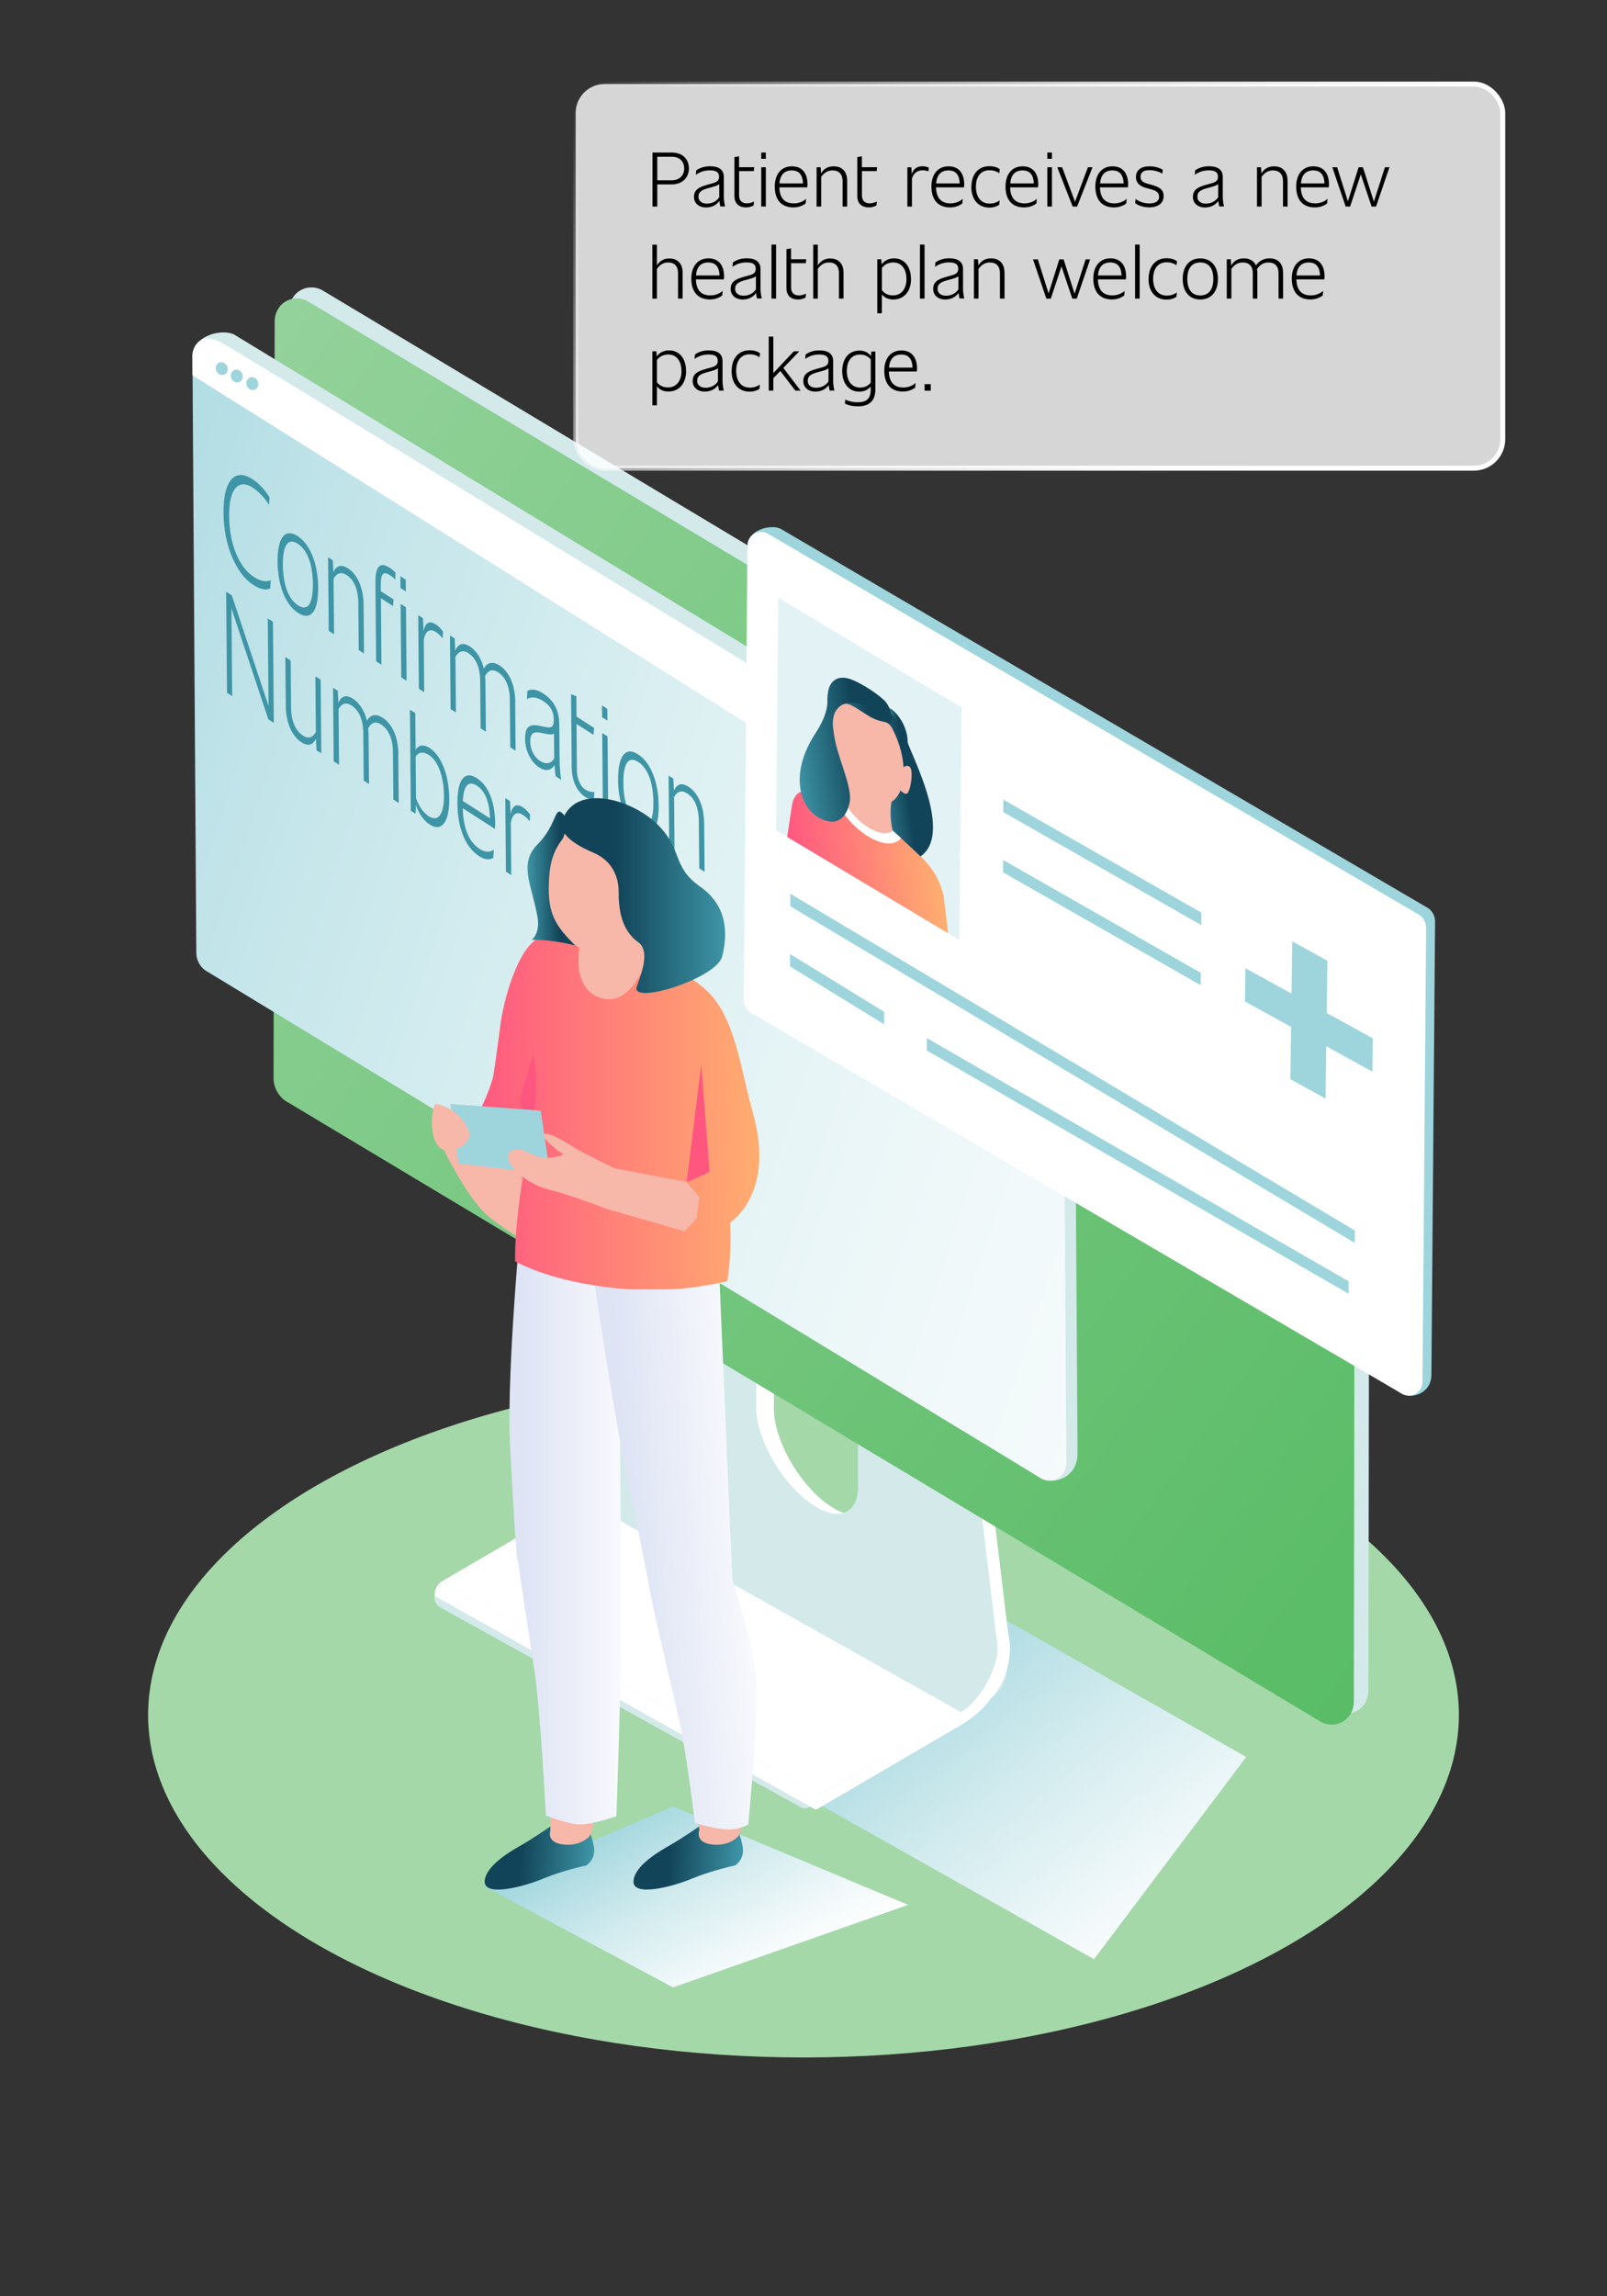 <?xml version="1.0" encoding="UTF-8"?>
<svg xmlns="http://www.w3.org/2000/svg" xmlns:xlink="http://www.w3.org/1999/xlink" viewBox="0 0 259 370">
  <rect x="0" y="0" width="259" height="370" fill="#333333" stroke="none"/>
  <defs>
    <style>
      .cls-1 {
        fill: none;
        stroke: url(#linear-gradient-17);
        stroke-miterlimit: 10;
        stroke-width: .8px;
      }

      .cls-2 {
        fill: url(#linear-gradient-8);
      }

      .cls-3 {
        fill: url(#linear-gradient-7);
      }

      .cls-4 {
        fill: url(#linear-gradient-5);
      }

      .cls-5 {
        fill: url(#linear-gradient-6);
      }

      .cls-6 {
        fill: url(#linear-gradient-9);
      }

      .cls-7 {
        fill: url(#linear-gradient-3);
      }

      .cls-8 {
        fill: url(#linear-gradient-2);
      }

      .cls-9 {
        fill: #a4d8a9;
      }

      .cls-10 {
        fill: url(#linear-gradient-4);
      }

      .cls-10, .cls-11 {
        mix-blend-mode: multiply;
      }

      .cls-12 {
        fill: #9cc4f0;
      }

      .cls-13 {
        opacity: .29;
      }

      .cls-13, .cls-14 {
        fill: #9ed5dd;
      }

      .cls-15 {
        opacity: .8;
      }

      .cls-15, .cls-16 {
        fill: #fff;
      }

      .cls-17 {
        fill: #d3e9ea;
      }

      .cls-18 {
        isolation: isolate;
      }

      .cls-19 {
        fill: #f7b7a9;
      }

      .cls-20 {
        fill: #3e95a6;
      }

      .cls-21 {
        fill: url(#linear-gradient-10);
      }

      .cls-22 {
        fill: url(#linear-gradient-11);
      }

      .cls-23 {
        fill: url(#linear-gradient-12);
      }

      .cls-24 {
        fill: url(#linear-gradient-13);
      }

      .cls-25 {
        fill: url(#linear-gradient-14);
      }

      .cls-26 {
        fill: url(#linear-gradient-15);
      }

      .cls-27 {
        fill: url(#linear-gradient-16);
      }

      .cls-11 {
        fill: url(#linear-gradient);
      }

      .cls-28 {
        fill: #ff5680;
      }
    </style>
    <linearGradient id="linear-gradient" x1="-1467.05" y1="2107.77" x2="-1363.33" y2="2107.77" gradientTransform="translate(2888.87 -599.72) rotate(34.56) scale(.73 1.08) skewX(-24.61)" gradientUnits="userSpaceOnUse">
      <stop offset="0" stop-color="#9ed5dd"/>
      <stop offset=".45" stop-color="#d1ebee"/>
      <stop offset=".81" stop-color="#f2f9fa"/>
      <stop offset="1" stop-color="#fff"/>
    </linearGradient>
    <linearGradient id="linear-gradient-2" x1="-83.64" y1="1541.7" x2="235.5" y2="1720.72" gradientTransform="translate(71.44 -1534.28) rotate(26.41) scale(1.09 .92) skewX(22.7)" gradientUnits="userSpaceOnUse">
      <stop offset="0" stop-color="#a4d8a9"/>
      <stop offset=".07" stop-color="#9cd5a2"/>
      <stop offset=".7" stop-color="#5ebe6a"/>
      <stop offset="1" stop-color="#46b555"/>
    </linearGradient>
    <linearGradient id="linear-gradient-3" x1="-65.22" y1="1589.94" x2="238.32" y2="1685.71" gradientTransform="translate(37.7 -1571.79) rotate(26.4) scale(1.08 .93) skewX(23.48)" gradientUnits="userSpaceOnUse">
      <stop offset=".03" stop-color="#9ed5dd"/>
      <stop offset=".03" stop-color="#9ed5dd"/>
      <stop offset=".21" stop-color="#c1e4e9"/>
      <stop offset=".39" stop-color="#dcf0f2"/>
      <stop offset=".57" stop-color="#eff8f9"/>
      <stop offset=".75" stop-color="#fbfdfd"/>
      <stop offset=".95" stop-color="#fff"/>
    </linearGradient>
    <linearGradient id="linear-gradient-4" x1="-169.31" y1="1688.94" x2="-126.96" y2="1688.94" gradientTransform="translate(1929.46 -595.68) rotate(30) skewX(-30)" xlink:href="#linear-gradient"/>
    <linearGradient id="linear-gradient-5" x1="4491.22" y1="604.77" x2="4508.49" y2="604.77" gradientTransform="translate(4618.06 11.3) rotate(-175.98) scale(1 -1)" gradientUnits="userSpaceOnUse">
      <stop offset="0" stop-color="#3e95a6"/>
      <stop offset=".17" stop-color="#328092"/>
      <stop offset=".67" stop-color="#124459"/>
    </linearGradient>
    <linearGradient id="linear-gradient-6" x1="4467.3" y1="603.09" x2="4484.57" y2="603.09" xlink:href="#linear-gradient-5"/>
    <linearGradient id="linear-gradient-7" x1="-1569.69" y1="248.15" x2="-1551.74" y2="248.15" gradientTransform="translate(1651.8)" gradientUnits="userSpaceOnUse">
      <stop offset=".12" stop-color="#dee4f4"/>
      <stop offset=".92" stop-color="#f6f7fc"/>
      <stop offset="1" stop-color="#f9fafd"/>
    </linearGradient>
    <linearGradient id="linear-gradient-8" x1="-1416.76" y1="55.66" x2="-1395.72" y2="55.66" gradientTransform="translate(1507.33 83.71) rotate(-4.46)" xlink:href="#linear-gradient-7"/>
    <linearGradient id="linear-gradient-9" x1="-1576.17" y1="179.34" x2="-1529.41" y2="179.34" gradientTransform="translate(1651.8)" gradientUnits="userSpaceOnUse">
      <stop offset="0" stop-color="#ff5680"/>
      <stop offset="1" stop-color="#ffad70"/>
    </linearGradient>
    <linearGradient id="linear-gradient-10" x1="4993.83" y1="144.31" x2="5020.17" y2="144.31" gradientTransform="translate(5110.69) rotate(-180) scale(1 -1)" gradientUnits="userSpaceOnUse">
      <stop offset="0" stop-color="#3e95a6"/>
      <stop offset=".17" stop-color="#328092"/>
      <stop offset=".67" stop-color="#124459"/>
    </linearGradient>
    <linearGradient id="linear-gradient-11" x1="-1566.77" y1="141.55" x2="-1559.09" y2="141.55" gradientTransform="translate(1651.8)" gradientUnits="userSpaceOnUse">
      <stop offset="0" stop-color="#3e95a6"/>
      <stop offset=".17" stop-color="#328092"/>
      <stop offset=".67" stop-color="#124459"/>
    </linearGradient>
    <linearGradient id="linear-gradient-12" x1="515.96" y1="531.56" x2="525.73" y2="531.56" gradientTransform="translate(-437.15 -455.82) rotate(3.36) scale(.97 1.03) skewX(12)" xlink:href="#linear-gradient-10"/>
    <linearGradient id="linear-gradient-13" x1="520.96" y1="524.47" x2="523.41" y2="524.47" gradientTransform="translate(-437.15 -455.82) rotate(3.36) scale(.97 1.03) skewX(12)" xlink:href="#linear-gradient-10"/>
    <linearGradient id="linear-gradient-14" x1="510.62" y1="519.33" x2="521.24" y2="519.33" gradientTransform="translate(-437.15 -455.82) rotate(3.36) scale(.97 1.03) skewX(12)" xlink:href="#linear-gradient-10"/>
    <linearGradient id="linear-gradient-15" x1="500.9" y1="543.29" x2="525.77" y2="543.29" gradientTransform="translate(-437.15 -455.82) rotate(3.36) scale(.97 1.03) skewX(12)" xlink:href="#linear-gradient-9"/>
    <linearGradient id="linear-gradient-16" x1="504.24" y1="526.16" x2="520.61" y2="526.16" gradientTransform="translate(-437.15 -455.82) rotate(3.36) scale(.97 1.03) skewX(12)" xlink:href="#linear-gradient-10"/>
    <linearGradient id="linear-gradient-17" x1="105.58" y1="-1.31" x2="229.41" y2="90.29" gradientUnits="userSpaceOnUse">
      <stop offset="0" stop-color="#fff" stop-opacity="0"/>
      <stop offset="0" stop-color="#fff" stop-opacity="0"/>
      <stop offset=".08" stop-color="#fff" stop-opacity=".21"/>
      <stop offset=".17" stop-color="#fff" stop-opacity=".4"/>
      <stop offset=".26" stop-color="#fff" stop-opacity=".56"/>
      <stop offset=".35" stop-color="#fff" stop-opacity=".7"/>
      <stop offset=".45" stop-color="#fff" stop-opacity=".81"/>
      <stop offset=".56" stop-color="#fff" stop-opacity=".89"/>
      <stop offset=".67" stop-color="#fff" stop-opacity=".95"/>
      <stop offset=".81" stop-color="#fff" stop-opacity=".99"/>
      <stop offset="1" stop-color="#fff"/>
    </linearGradient>
  </defs>
  <g class="cls-18">
    <g id="Layer_1">
      <g>
        <ellipse class="cls-9" cx="129.5" cy="276.31" rx="105.63" ry="55.21"/>
        <g>
          <polygon class="cls-11" points="176.32 315.69 111.55 279.17 142.48 249.86 200.85 283.1 176.32 315.69"/>
          <g>
            <path class="cls-17" d="M128.83,291.08l-58.01-32.15c-1.01-.7-1.04-2.24-.06-2.83l40.71-26.2,47.93,33.33c3.76,2.61,3.87,8.3.21,10.49l-29.14,17.45c-.5.3-1.14.26-1.65-.09Z"/>
            <g class="cls-18">
              <path class="cls-17" d="M160.72,264.96l-61.06-34.26c.07.56.04,1.18-.07,1.83-.03.2-.07.39-.12.6-.03.13-.06.26-.1.4,0,.03-.02.06-.03.09-.04.15-.08.29-.13.44-.04.14-.09.27-.14.41-.05.13-.09.26-.14.39-.05.13-.1.25-.15.38-.05.12-.1.25-.16.37-.05.12-.11.24-.17.36-.06.12-.11.24-.17.36-.06.12-.12.24-.18.36-.06.12-.13.24-.19.35-.07.12-.13.23-.2.35-.07.12-.14.23-.21.35-.07.12-.15.24-.23.35-.03.05-.07.1-.1.16-.05.07-.09.14-.14.2-.1.14-.2.28-.3.42-.14.18-.27.36-.41.53-.57.7-1.18,1.3-1.81,1.76-.18.14-.37.26-.56.37-.04.03-.09.05-.13.08l61.06,34.26s.09-.05.13-.08c.19-.11.37-.24.56-.37.63-.47,1.24-1.07,1.81-1.76.14-.17.28-.35.41-.53.1-.14.2-.28.3-.42.05-.07.09-.14.14-.2.03-.05.07-.1.1-.16.08-.12.15-.24.23-.35.07-.12.14-.23.21-.35.07-.12.14-.23.2-.35.07-.12.13-.23.19-.35.06-.12.12-.24.18-.36.06-.12.12-.24.17-.36.06-.12.11-.24.17-.36.05-.12.11-.25.16-.37.05-.13.1-.25.15-.38.05-.13.1-.26.14-.39.05-.14.09-.27.14-.41.05-.15.09-.29.13-.44,0-.03.02-.06.03-.09.04-.13.07-.27.1-.4.05-.2.09-.4.12-.6.11-.66.14-1.27.07-1.83Z"/>
              <polygon class="cls-16" points="132.22 289.1 71.17 254.84 93.82 241.6 154.87 275.87 132.22 289.1"/>
              <path class="cls-16" d="M71.17,254.84s0,0-.01,0c-.04.02-.07.04-.11.07-.12.09-.24.21-.35.34-.03.03-.06.07-.08.1-.02.03-.04.05-.06.08-.02.02-.03.05-.05.07-.01.02-.03.05-.04.07-.01.02-.03.04-.04.07-.01.02-.03.04-.04.07-.01.02-.02.04-.04.07-.01.02-.02.04-.03.07-.01.02-.02.05-.03.07-.01.02-.02.05-.03.07-.01.02-.02.05-.03.07,0,.02-.02.05-.03.07,0,.02-.02.05-.03.07,0,.03-.02.05-.03.08,0,.03-.02.06-.03.09,0,.03-.02.07-.02.1,0,.02,0,.03-.01.05,0,.03-.01.05-.01.08-.05.32,0,.55.14.64l61.06,34.26c-.14-.1-.19-.32-.14-.64,0-.03,0-.05.01-.08,0-.02,0-.03.01-.05,0-.03.02-.07.02-.1,0-.03.02-.06.03-.09,0-.03.02-.05.03-.08,0-.02.02-.05.03-.07,0-.02.02-.05.03-.07,0-.02.02-.05.03-.07.01-.02.02-.05.03-.07.01-.02.02-.05.03-.07.01-.02.02-.05.03-.07.01-.02.02-.04.04-.07.01-.02.03-.04.04-.07.01-.02.03-.05.04-.07.01-.02.03-.05.04-.07.02-.02.03-.05.05-.07.02-.03.04-.05.06-.08.03-.04.05-.07.08-.1.11-.14.23-.25.35-.34.04-.03.07-.05.11-.07,0,0,0,0,.01,0l-61.06-34.26Z"/>
              <g>
                <path class="cls-16" d="M160.49,263.04l-57.96-32.11-2.6-67.3-.23-1.92,28.46,19.79-3.36-.27-.07,45.76c0,4.77,3.66,11.51,8.19,15.04,1.06.82,2.07,1.4,3,1.74,3.06,1.11,5.22-.33,5.22-3.99l.07-47.45,11.77,8.19,7.52,62.53Z"/>
                <path class="cls-17" d="M160.72,264.96l-61.05-34.26-2.83-69.22,3.09,2.15,25.37,17.64-3.36-.27-.07,45.76c0,4.77,3.66,11.51,8.19,15.04,2.29,1.79,4.37,2.41,5.86,1.97,1.46-.42,2.36-1.86,2.36-4.22l.07-49.2,2.85,1.98,11.77,8.19,7.52,62.53.23,1.92Z"/>
              </g>
              <path class="cls-16" d="M154.18,198.35c.29-.13.51-.03.55.31l7.75,64.45c.76,3.17.04,7.62-2.75,10.53-1.37,2.03-3.73,3.7-5.36,4.62l-22.63,13.22c-.5.23-.73-.08-.6-.7.13-.66.63-1.41,1.09-1.68l22.65-13.23c1.2-.68,2.36-1.9,3.35-3.36.99-1.46,1.79-3.15,2.21-4.72.27-1.02.39-1.99.29-2.82l-7.75-64.45c-.06-.49.28-1.31.77-1.82.15-.16.3-.28.44-.34Z"/>
            </g>
          </g>
          <path class="cls-17" d="M215.3,275.71L48.86,175.91c-1.46-.73-2.42-2.29-2.42-3.95l.18-121.91c0-2.85,2.74-4.58,5.25-3.33l166.44,99.8c1.46.73,2.42,2.29,2.42,3.95l-.18,121.91c0,2.85-2.74,4.58-5.25,3.33Z"/>
          <path class="cls-8" d="M212.95,277.48L46.51,177.68c-1.46-.73-2.42-2.29-2.42-3.95l.18-121.91c0-2.85,2.74-4.58,5.25-3.33l166.44,99.8c1.46.73,2.42,2.29,2.42,3.95l-.18,121.91c0,2.85-2.74,4.58-5.25,3.33Z"/>
        </g>
        <g>
          <g>
            <path class="cls-17" d="M167.87,238.26L35.31,155.2c-1.13-.56-1.87-1.78-1.88-3.09l-2.41-94.83c.22-3.3,4.77-4.34,6.71-3.38l133.44,81.19c1.13.56,1.87,1.78,1.88,3.09l.62,95.99c.02,3.89-3.75,5.11-5.8,4.08Z"/>
            <path class="cls-7" d="M167.87,238.26L33.52,156.62c-1.13-.56-1.87-1.78-1.88-3.09l-.62-95.99c-.01-2.24,2.07-3.63,4.01-2.67l134.35,81.64c1.13.56,1.87,1.78,1.88,3.09l.62,95.99c.01,2.24-2.07,3.63-4.01,2.67Z"/>
          </g>
          <path class="cls-16" d="M31.04,60.48l140.27,88.08s-.02-3.14-.05-7.65c-.03-4.51-.98-3.83-3.5-5.08-2.52-1.25-128.87-79.02-132.27-80.73-3.4-1.7-4.49.99-4.48,2.19s.02,3.19.02,3.19Z"/>
          <path class="cls-14" d="M36.71,59.46c0,.58-.43,1.01-.96.97s-.97-.54-.97-1.11.43-1.01.96-.97.97.54.97,1.11Z"/>
          <path class="cls-14" d="M39.13,60.66c0,.58-.43,1.01-.96.97s-.97-.54-.97-1.11.43-1.01.96-.97c.53.04.97.54.97,1.11Z"/>
          <path class="cls-14" d="M41.63,61.88c0,.58-.43,1.01-.96.97s-.97-.54-.97-1.11.43-1.01.96-.97.97.54.97,1.11Z"/>
        </g>
        <g>
          <path class="cls-20" d="M36.02,82.69c-.05-5.46,1.94-7.23,4.59-5.53,1.01.65,2,1.63,2.83,2.97l-.07,1.22c-.78-1.19-1.69-2.17-2.68-2.8-2.11-1.35-3.8-.06-3.76,4.61.04,4.61,1.63,8.3,4.04,9.84,1.07.69,1.95.79,2.67.49l-.09,1.33c-.76.34-1.64.12-2.77-.6-2.7-1.73-4.72-6.36-4.76-11.52Z"/>
          <path class="cls-20" d="M44.74,90.48c-.03-3.77,1.15-5.44,3.21-4.11,2.07,1.32,3.3,4.53,3.33,8.3.03,3.82-1.16,5.43-3.23,4.1-2.07-1.33-3.29-4.52-3.32-8.3ZM50.43,94.13c-.03-3.17-.87-5.51-2.47-6.53-1.55-1-2.4.26-2.37,3.43.03,3.17.9,5.53,2.45,6.52,1.57,1,2.41-.25,2.38-3.42Z"/>
          <path class="cls-20" d="M58.6,97.45l.07,7.85-.85-.55-.07-7.69c-.02-2.06-.68-3.64-1.91-4.42-.86-.55-1.53-.34-2.08.6l.08,8.96-.86-.55-.1-11.85.76.48.1,1.93c.49-1.14,1.32-1.29,2.33-.64,1.48.95,2.51,3.06,2.53,5.88Z"/>
          <path class="cls-20" d="M62.77,91.45c.31.2.66.49.96.8v1.16c-.28-.3-.6-.55-.93-.76-1.03-.66-1.45-.21-1.43,1.66v.95s2.06,1.32,2.06,1.32l-.09,1.07-1.95-1.25.09,10.72-.86-.55-.11-12.75c-.02-2.64.78-3.3,2.26-2.35ZM65.39,93.4l.02,1.9-.86-.55-.02-1.9.86.55ZM64.57,97.3l.86.55.1,11.85-.86-.55-.1-11.85Z"/>
          <path class="cls-20" d="M71.4,101.77l-.05,1.1c-.34-.43-.7-.77-1.1-1.03-1.1-.7-1.74-.01-1.95,1.29l.07,8.4-.86-.55-.1-11.85.76.48.09,2.11c.27-1.3.86-1.82,1.99-1.1.47.3.84.7,1.15,1.15Z"/>
          <path class="cls-20" d="M83.03,113.11l.07,7.85-.86-.55-.07-7.68c-.02-2.06-.68-3.64-1.91-4.42-.84-.54-1.56-.36-2.09.64.05.35.06.73.07,1.1l.07,7.85-.85-.55-.07-7.69c-.02-2.06-.68-3.64-1.91-4.42-.85-.55-1.53-.34-2.08.6l.08,8.96-.86-.55-.1-11.85.76.48.09,1.94c.5-1.15,1.32-1.32,2.35-.66,1.04.67,1.86,1.91,2.26,3.56.59-1.05,1.48-1.17,2.54-.49,1.48.95,2.51,3.06,2.53,5.88Z"/>
          <path class="cls-20" d="M89.56,125.09c-.08-.58-.15-1.18-.2-1.81-.53.88-1.4,1.06-2.45.39-1.37-.88-2.27-2.79-2.28-4.59-.02-2.15.82-2.45,2.45-2.11l.8.17c.99.2,1.38.03,1.37-1.17,0-1.16-.4-2.17-1.71-3.01-.96-.61-1.79-.76-2.61-.34l.06-1.3c.72-.37,1.6-.19,2.51.39,1.8,1.15,2.62,2.81,2.64,4.94l.05,5.88c0,1.13.12,2.12.25,3.13l-.87-.56ZM89.32,122.16l-.03-3.94c-.31.17-.75.14-1.31.02l-.62-.12c-1.19-.26-1.92-.17-1.9,1.4.01,1.27.63,2.48,1.59,3.09,1.03.66,1.86.39,2.28-.45Z"/>
          <path class="cls-20" d="M94.4,127.25c.53.34.98.4,1.39.34l-.06,1.13c-.41.15-.94,0-1.39-.29-1.27-.81-2.18-2.48-2.2-4.79l-.1-11.78.85.32.03,3.29,2.82,1.81-.08,1.13-2.74-1.75.06,7.38c.02,1.76.73,2.79,1.4,3.22Z"/>
          <path class="cls-20" d="M97.02,113.67l.86.55.02,1.9-.86-.55-.02-1.9ZM97.06,118.11l.86.55.1,11.85-.86-.55-.1-11.85Z"/>
          <path class="cls-20" d="M99.62,125.65c-.03-3.77,1.15-5.44,3.21-4.11,2.07,1.32,3.3,4.53,3.33,8.3.03,3.82-1.16,5.43-3.23,4.1-2.07-1.33-3.29-4.52-3.32-8.3ZM105.31,129.29c-.03-3.17-.87-5.51-2.47-6.53-1.56-1-2.4.26-2.37,3.43.03,3.17.9,5.52,2.45,6.52,1.57,1,2.41-.25,2.38-3.42Z"/>
          <path class="cls-20" d="M113.49,132.62l.07,7.85-.86-.55-.07-7.68c-.02-2.06-.68-3.64-1.91-4.42-.85-.55-1.53-.34-2.08.6l.08,8.96-.86-.55-.1-11.85.76.48.1,1.93c.49-1.14,1.32-1.29,2.33-.64,1.48.95,2.51,3.06,2.53,5.88Z"/>
          <path class="cls-20" d="M43.99,100.18l.14,16.3-.88-.57-5.95-17.88.12,14.14-.83-.53-.14-16.29.91.58,5.92,17.82-.12-14.1.83.53Z"/>
          <path class="cls-20" d="M51.68,109.53l.1,11.85-.76-.48-.1-1.91c-.49,1.12-1.31,1.28-2.33.62-1.47-.94-2.51-3.06-2.53-5.88l-.07-7.85.86.55.07,7.68c.02,2.06.7,3.65,1.92,4.43.85.55,1.53.34,2.07-.59l-.08-8.98.86.55Z"/>
          <path class="cls-20" d="M64.19,121.53l.07,7.85-.86-.55-.07-7.68c-.02-2.06-.68-3.64-1.91-4.42-.84-.54-1.56-.36-2.09.64.05.35.06.73.07,1.1l.07,7.85-.85-.55-.07-7.69c-.02-2.06-.68-3.64-1.91-4.42-.86-.55-1.54-.34-2.08.6l.08,8.96-.86-.55-.1-11.85.76.48.09,1.94c.5-1.15,1.32-1.32,2.35-.66,1.04.67,1.86,1.91,2.26,3.56.59-1.05,1.48-1.17,2.54-.49,1.48.95,2.51,3.06,2.53,5.88Z"/>
          <path class="cls-20" d="M72.41,128.7c.03,3.75-1.22,5.39-3.13,4.17-.97-.62-1.76-1.73-2.25-3.19l-.06,1.44-.76-.48-.14-16.29.86.55.05,5.93c.48-.8,1.27-.94,2.27-.3,1.9,1.21,3.13,4.45,3.16,8.2ZM71.55,128.15c-.03-2.99-.91-5.53-2.45-6.52-.91-.58-1.65-.44-2.11.28l.06,6.71c.48,1.37,1.21,2.36,2.07,2.91,1.55,1,2.46-.4,2.44-3.39Z"/>
          <path class="cls-20" d="M79.77,133.56l-5.19-3.33c.07,3.04.91,5.39,2.72,6.56.81.52,1.62.62,2.28.11l-.07,1.33c-.71.42-1.5.24-2.27-.26-2.34-1.5-3.49-4.72-3.52-8.52-.03-3.89,1.19-5.32,3.13-4.07,1.98,1.27,2.93,4.02,2.96,7.35,0,.25-.02.61-.04.83ZM74.6,129.07l4.38,2.8c-.08-2.49-.7-4.36-2.13-5.28-1.41-.9-2.14.06-2.25,2.47Z"/>
          <path class="cls-20" d="M85.43,131.24l-.05,1.1c-.34-.43-.7-.77-1.1-1.03-1.1-.7-1.74-.01-1.95,1.29l.07,8.4-.86-.55-.1-11.85.76.48.09,2.11c.27-1.3.86-1.82,1.99-1.1.47.3.84.7,1.15,1.15Z"/>
        </g>
        <g>
          <polygon class="cls-10" points="108.47 320.23 78.12 303.97 108.47 291.09 146.35 306.93 108.47 320.23"/>
          <g>
            <path class="cls-19" d="M88.43,134.7s-.45,6.76,0,11.27,4.96,6.76,4.96,6.76l-3.16,6.31,5.41,4.96h5.86s4.51-4.96,4.51-4.96c0,0-2.25-7.67-2.25-11.27,0-3.61-2.25-11.27-2.25-11.27l-8.12-3.61-4.96,1.8Z"/>
            <path class="cls-19" d="M85.33,189.15s-2.09-.97-7.59-5.08c-4.71-3.52-6.51-2.78-6.51-2.78l-1,1.29s4.52,10.05,8.37,13.3c3.85,3.25,8.46,5.29,8.46,5.29l5.43-5.18-.69-4.81-6.47-2.03Z"/>
            <path class="cls-4" d="M94.42,293.81s.93,1.63,1.3,3.74c.37,2.11-1.26,3.04-1.26,3.04,0,0-3.71.78-6.93,2.12-3.22,1.34-9.6,2.98-9.41.38.18-2.59,4.46-4.96,6.09-5.89,1.63-.93,4.69-3.03,4.69-3.03l5.52-.37Z"/>
            <path class="cls-19" d="M88.64,291.09l.07,3.58c0,.17-.02.35-.05.52-.1.53-.1,1.86,2.39,2.04,1.87.13,3.04-.54,3.68-1.09.39-.34.64-.81.72-1.33.09-.55.24-1.42.43-2.51-2.43-.31-4.84-.72-7.24-1.21Z"/>
            <path class="cls-5" d="M118.4,293.81s.93,1.63,1.3,3.74c.37,2.11-1.26,3.04-1.26,3.04,0,0-3.71.78-6.93,2.12-3.22,1.34-9.6,2.98-9.41.38.18-2.59,4.46-4.96,6.09-5.89,1.63-.93,4.69-3.03,4.69-3.03l5.52-.37Z"/>
            <path class="cls-19" d="M112.62,291.09l.07,3.58c0,.17-.02.35-.05.52-.1.53-.1,1.86,2.39,2.04,1.87.13,3.04-.54,3.68-1.09.39-.34.64-.81.72-1.33.09-.55.24-1.42.43-2.51-2.43-.31-4.84-.72-7.24-1.21Z"/>
            <path class="cls-3" d="M83.47,202.34s-1.79,20.58-1.27,30.53c.6,11.51,1.11,19.48,1.27,18.63,0,0,1.8,12.18,2.71,18.04.9,5.86,1.8,23,1.8,23,0,0,2.25.9,4.51,1.35,2.25.45,6.86-1.25,6.86-1.25,0,0,.7-20.4.7-25.81,0-5.41,0-18.94,0-18.94l-.35-45.55h-16.23Z"/>
            <path class="cls-2" d="M95.88,207.14s2.9,20.27,5.66,33.19c2.08,9.74,3.65,18.3,3.65,18.3,0,0,2.74,12,4.1,17.77,1.35,5.77,2.7,17.34,2.7,17.34,0,0,2.32.72,4.6,1,2.28.27,4.01-.76,4.01-.76,0,0,1.73-18.1,1.31-23.5-.42-5.4-3.88-15.94-3.88-15.94l-2.29-53.56-19.88,6.15Z"/>
            <path class="cls-6" d="M87.98,150.93c3.38.17,5.41,1.8,5.41,1.8,0,0-1.35,6.76,3.61,8.12,4.96,1.35,7.22-6.31,7.22-6.31,0,0,7.22,1.8,10.82,6.31,3.61,4.51,4.45,11.85,6.31,18.49,3.68,13.09-3.68,17.64-3.68,17.64.31,5.36-.46,9.47-.46,9.47,0,0-5.63,1.3-9.69,1.3h-6.01s-10.82-.45-18.49-4.51c-.11-6.34,1.62-15.96,1.62-15.96,0,0-7.85-2.72-9.01-5.96,2.46-2.61,3.86-7.84,3.86-7.84,0,0,.38-2.39,1.14-8.18.73-5.58,3.65-14.56,7.36-14.38Z"/>
            <path class="cls-28" d="M85.95,169.73l-1.97,6.7c-.17.58-.16,1.21.06,1.78.72,1.91,2.14,6.95-.34,12.27,4.06-10.82,2.25-20.74,2.25-20.74Z"/>
            <path class="cls-28" d="M110.67,190.47s2.06-.82,3.68-1.67l-1.33-17.28-2.35,18.95Z"/>
            <polygon class="cls-14" points="73.9 187.47 88.66 189.23 87.15 178.96 72.58 177.88 73.9 187.47"/>
            <path class="cls-19" d="M70.26,177.88c-.58-.09-1.59,6.3,1.29,7.43,1.08.43,4.27-.62,4.08-2.67-.12-1.27-2.22-4.26-5.37-4.77Z"/>
            <path class="cls-21" d="M90.69,131.99c-.87,2.27,1.8,4.06,4.96,5.41,3.16,1.35,4.06,4.06,4.06,6.31,0,2.25.2,6,3.16,8.12,1.98,1.41.44,5.22-.24,7.16-1.06,3.01,12.87-1.29,13.77-4.9.9-3.61.9-8.12-3.61-11.27-4.51-3.16-2.71-5.86-6.76-9.92-4.06-4.06-13.08-6.76-15.33-.9Z"/>
            <path class="cls-22" d="M90.69,135.15c-1.35,1.8-2.25,3.61-2.25,8.12,0,4.51,1.57,6.36,4.27,9.07-4.26-1.06-7.03-.89-7.03-.89,0,0,1.4-.97.95-3.67-.82-4.91-3.16-8.57,0-11.72,3.16-3.16,2.71-6.31,4.06-4.96,1.35,1.35,0,4.06,0,4.06Z"/>
            <path class="cls-19" d="M110.67,190.47l-11.66-2.24c-.77-.37-5.14-2.52-6.12-3.13-1.08-.68-4.58-2.91-5.21-2.31-.63.6,3.12,3.26,3.12,3.26,0,0-1.97.86-3.9.37-1.93-.49-3.23-2.03-4.72-.79-1.49,1.24,2.2,5,6.06,5.98,3.28.83,8.09,2.62,9.48,3.15h0s.05.02.05.02c.22.08.36.14.36.14v-.03s12.23,3.52,12.23,3.52l1.92-2.1.44-3.44-2.06-2.39Z"/>
          </g>
        </g>
        <g>
          <g>
            <path class="cls-14" d="M226.08,224.65l-103.34-62.38c-.88-.42-1.45-1.35-1.44-2.34l-.83-72.13c.21-2.51,3.8-3.33,5.32-2.61l104.06,60.95c.88.42,1.45,1.35,1.44,2.34l-.59,73.03c-.02,2.96-3,3.91-4.61,3.14Z"/>
            <path class="cls-16" d="M226.08,224.65l-104.77-61.29c-.88-.42-1.45-1.35-1.44-2.34l.59-73.03c.01-1.71,1.67-2.78,3.18-2.06l104.77,61.29c.88.42,1.45,1.35,1.44,2.34l-.59,73.03c-.01,1.71-1.67,2.78-3.18,2.06Z"/>
          </g>
          <g>
            <polygon class="cls-13" points="154.98 113.99 154.61 151.45 125.07 133.78 125.44 96.32 154.98 113.99"/>
            <path class="cls-23" d="M145.82,117.94c-.39-1.01-1.07-1.98-1.83-2.67-.36-.32-.68-.53-.71-.25-.07.64-.52,2.33-.52,2.33,0,0-6.04,24.46,4.18,21.32,7.98-2.45-.41-17.53-.72-19.29-.09-.53-.24-1.02-.41-1.44Z"/>
            <path class="cls-24" d="M146.22,118.63c-.1-.55-.26-1.06-.43-1.5-.39-.97-1.03-1.89-1.76-2.57-.37-.35-.72-.58-.75-.29-.01.13,0,.28.3.61.33.38.67.9.67.9,0,0,.95,1.31,1.26,3.07.19,1.09,0,3.32-.16,4.85l.51,1.41s.66-4.72.35-6.48Z"/>
            <path class="cls-25" d="M143.61,116.27c-.46,1.06-1.41,2.04-3.3.91l-6.37.86s-.91-3.78-.48-6.54c.27-1.77,1.56-2.48,3.62-1.8,1.31.44,3.75,2.04,5.37,3.15.91.63,1.49,2.66,1.16,3.41Z"/>
            <path class="cls-19" d="M145.25,123.95s.92-1.03,1.46-.27c.53.76,0,4.12-.61,4.22-.6.1-1.75-1.36-1.75-1.36l.9-2.58Z"/>
            <path class="cls-19" d="M134.58,117.42s-.92-2.16-1.45-2.06c-.53.1,0,4.12.6,4.96.6.84,1.75.79,1.75.79l-.9-3.69Z"/>
            <path class="cls-26" d="M152.82,150.38l-25.95-15.52.76-5.04c.27-1.91,1.57-2.83,3.36-2.35,1.07.28,2.32.64,3.58,1.04.25.08.5.16.74.24.21.07.42.15.63.22.16.05.32.1.47.16.74.27,1.45.54,2.08.82.29.13.57.27.81.4.22.12.41.23.59.33.12.07.26.16.4.26.21.15.43.31.68.49.08.06.16.13.25.19,0,0,.01,0,.02.02.02.01.04.03.06.04.04.03.08.06.12.1.05.04.1.08.15.13.02.01.05.03.07.06.07.06.14.11.22.17,0,0,.01,0,.02.02h.02c.56.47,1.16.98,1.78,1.53.05.05.1.09.16.14.07.05.14.12.21.18.2.18.41.36.62.55.18.16.35.32.53.48,1.27,1.16,2.53,2.35,3.61,3.39.13.13.26.26.39.4.12.14.25.28.37.42.12.15.24.29.35.44.12.16.23.31.33.46.11.16.21.32.31.48.21.32.4.66.56,1,.08.16.16.33.24.51.41.93.69,1.88.8,2.79l.65,5.48Z"/>
            <path class="cls-16" d="M145.21,135.03c-2.03-1.85-4.06-3.59-5.3-4.35-1.24-.76-3.29-1.53-5.33-2.17.87,2.29,2.93,4.79,5.32,6.25,2.39,1.46,4.43,1.49,5.31.27Z"/>
            <path class="cls-12" d="M141.92,132.17c-.33-.27-.64-.52-.93-.74.29.23.6.47.93.74Z"/>
            <path class="cls-12" d="M135.33,121.04c-.25-.08-.51-.16-.76-.24h0c.26.08.51.17.76.24Z"/>
            <path class="cls-19" d="M143.87,133.91c-1.13.71-2.64.22-3.96-.59-1.32-.81-2.79-2.25-3.97-4.28.45-1.57.45-3.42,0-5.55,2.64,1.31,5.29,2.94,7.93,4.88-.45,1.57-.45,3.43,0,5.55Z"/>
            <path class="cls-19" d="M145.65,124.37c0,4.41-2.57,6.41-5.74,4.46-3.17-1.95-5.73-7.1-5.73-11.51,0-2.12.32-2.77,1.29-3.6,1.05-.9,2.19.2,4.45,1.59,2.56,1.58,3.02.3,4.05,2.39,1.04,2.08,1.68,4.47,1.68,6.68Z"/>
            <path class="cls-27" d="M142.78,113.16c-.1-.12-.32-.37-.43-.47-1.54-1.38-4.01-2.83-5.32-3.27-2.06-.69-3.29.32-3.56,2.09-.06.37-.09.76-.1,1.15.08,2.21-1.21,4.37-1.99,5.57-4.2,6.46-2.49,11.9.69,13.58,2.99,1.58,4.38-.3,4.85-2.43.44-1.94-1.01-5.29-1.98-8.62-.54-1.86-.73-3.96-.73-4.06,0-2.11.91-2.85,1.52-3.14,1.5-.7,3.36-.1,4.2.42,1.73,1.06,2.65.15,2.85-.81Z"/>
          </g>
          <polygon class="cls-14" points="221.26 167.31 213.83 163.22 213.94 154.8 208.27 151.68 208.16 160.1 200.72 156.01 200.65 161.37 208.09 165.46 207.97 173.89 213.64 177.01 213.75 168.58 221.19 172.68 221.26 167.31"/>
          <polygon class="cls-14" points="127.37 146.02 127.38 144.01 218.36 198.27 218.35 200.27 127.37 146.02"/>
          <polygon class="cls-14" points="127.33 155.72 127.34 153.72 142.51 163.04 142.5 165.05 127.33 155.72"/>
          <polygon class="cls-14" points="149.36 169.26 149.37 167.26 217.36 206.46 217.35 208.46 149.36 169.26"/>
          <polygon class="cls-14" points="161.7 130.86 161.71 128.85 193.62 147.05 193.61 149.06 161.7 130.86"/>
          <polygon class="cls-14" points="161.66 140.56 161.67 138.56 193.54 156.76 193.53 158.76 161.66 140.56"/>
        </g>
      </g>
      <g>
        <g>
          <rect class="cls-1" x="92.78" y="13.54" width="149.42" height="61.9" rx="4.67" ry="4.67"/>
          <rect class="cls-15" x="92.78" y="13.54" width="149.42" height="61.9" rx="4.67" ry="4.67"/>
        </g>
        <g>
          <path d="M111.03,27.16c0,1.46-1.08,2.55-2.73,2.55h-2.37v3.57h-.77v-8.7h3.1c1.75,0,2.77,1.04,2.77,2.58ZM110.27,27.16c0-1.17-.75-1.9-2-1.9h-2.34v3.79h2.34c1.25,0,2-.8,2-1.89Z"/>
          <path d="M116.1,33.28c-.06-.28-.12-.58-.16-.9-.47.66-1.22,1.05-2.14,1.05-1.19,0-1.95-.72-1.95-1.68,0-1.15.73-1.59,2.15-1.98l.69-.19c.87-.23,1.2-.46,1.2-1.1s-.33-1.03-1.47-1.03c-.83,0-1.56.21-2.27.72l.06-.72c.63-.44,1.4-.66,2.19-.66,1.56,0,2.26.61,2.26,1.74v3.14c0,.61.09,1.1.2,1.59h-.75ZM115.92,31.78v-2.1c-.27.2-.66.33-1.14.46l-.54.15c-1.04.27-1.67.57-1.67,1.41,0,.68.53,1.11,1.36,1.11.89,0,1.62-.43,1.99-1.03Z"/>
          <path d="M120.31,32.77c.46,0,.85-.12,1.21-.3l-.06.63c-.36.22-.82.32-1.21.32-1.1,0-1.88-.58-1.88-1.82v-6.29l.74-.12v1.75h2.45l-.07.63h-2.37v3.94c0,.94.62,1.25,1.2,1.25Z"/>
          <path d="M122.69,24.58h.74v1.01h-.74v-1.01ZM122.69,26.95h.74v6.33h-.74v-6.33Z"/>
          <path d="M130.11,30.19h-4.5c.04,1.61.75,2.58,2.32,2.58.7,0,1.41-.22,1.99-.73l-.07.74c-.62.47-1.31.64-1.98.64-2.03,0-3-1.33-3-3.36s1.08-3.26,2.76-3.26,2.52,1.15,2.52,2.93c0,.14-.02.33-.04.46ZM125.63,29.56h3.79c-.05-1.31-.58-2.1-1.82-2.1s-1.87.77-1.98,2.1Z"/>
          <path d="M136.54,29.09v4.19h-.74v-4.1c0-1.1-.57-1.72-1.63-1.72-.74,0-1.33.35-1.82,1.04v4.78h-.74v-6.33h.65l.07,1c.43-.78,1.16-1.15,2.04-1.15,1.29,0,2.16.78,2.16,2.29Z"/>
          <path d="M140.11,32.77c.46,0,.85-.12,1.21-.3l-.06.63c-.36.22-.82.32-1.21.32-1.1,0-1.88-.58-1.88-1.82v-6.29l.74-.12v1.75h2.45l-.07.63h-2.37v3.94c0,.94.62,1.25,1.2,1.25Z"/>
          <path d="M149.69,27l-.05.61c-.3-.11-.61-.17-.95-.17-.95,0-1.52.59-1.71,1.36v4.49h-.74v-6.33h.65l.06,1.1c.25-.79.77-1.27,1.74-1.27.41,0,.73.09.99.22Z"/>
          <path d="M155.36,30.19h-4.5c.04,1.61.75,2.58,2.32,2.58.7,0,1.41-.22,1.99-.73l-.07.74c-.62.47-1.31.64-1.98.64-2.03,0-3-1.33-3-3.36s1.08-3.26,2.76-3.26,2.52,1.15,2.52,2.93c0,.14-.02.33-.04.46ZM150.89,29.56h3.79c-.05-1.31-.58-2.1-1.82-2.1s-1.87.77-1.98,2.1Z"/>
          <path d="M156.56,30.12c0-2,1.08-3.34,2.89-3.34.68,0,1.26.16,1.69.49l-.09.64c-.47-.33-.99-.48-1.58-.48-1.36,0-2.18.98-2.18,2.66s.82,2.71,2.21,2.71c.61,0,1.14-.16,1.61-.51l-.06.7c-.47.31-.99.46-1.57.46-1.85,0-2.93-1.33-2.93-3.34Z"/>
          <path d="M167.3,30.19h-4.5c.04,1.61.75,2.58,2.32,2.58.7,0,1.41-.22,1.99-.73l-.07.74c-.62.47-1.31.64-1.98.64-2.03,0-3-1.33-3-3.36s1.08-3.26,2.76-3.26,2.52,1.15,2.52,2.93c0,.14-.02.33-.04.46ZM162.83,29.56h3.79c-.05-1.31-.58-2.1-1.82-2.1s-1.87.77-1.98,2.1Z"/>
          <path d="M168.8,24.58h.74v1.01h-.74v-1.01ZM168.8,26.95h.74v6.33h-.74v-6.33Z"/>
          <path d="M176.08,26.95l-2.48,6.33h-.72l-2.48-6.33h.78l2.08,5.56,2.08-5.56h.75Z"/>
          <path d="M181.78,30.19h-4.5c.04,1.61.75,2.58,2.32,2.58.7,0,1.41-.22,1.99-.73l-.07.74c-.62.47-1.31.64-1.98.64-2.03,0-3-1.33-3-3.36s1.08-3.26,2.76-3.26,2.52,1.15,2.52,2.93c0,.14-.02.33-.04.46ZM177.31,29.56h3.79c-.05-1.31-.58-2.1-1.82-2.1s-1.87.77-1.98,2.1Z"/>
          <path d="M186.8,31.67c0-.68-.47-.95-1.47-1.22l-.53-.14c-1-.26-1.72-.78-1.72-1.79,0-1.11.83-1.72,2.19-1.72.83,0,1.54.21,2.13.54l-.07.64c-.64-.37-1.36-.56-2.08-.56-.98,0-1.43.38-1.43,1.06,0,.72.48.95,1.29,1.17l.51.14c1.21.33,1.92.75,1.92,1.8,0,1.16-.9,1.82-2.32,1.82-.79,0-1.64-.21-2.26-.67l.06-.68c.62.46,1.4.72,2.2.72,1.06,0,1.61-.4,1.61-1.12Z"/>
          <path d="M196.51,33.28c-.06-.28-.12-.58-.16-.9-.47.66-1.22,1.05-2.14,1.05-1.19,0-1.95-.72-1.95-1.68,0-1.15.73-1.59,2.15-1.98l.69-.19c.87-.23,1.2-.46,1.2-1.1s-.33-1.03-1.47-1.03c-.83,0-1.56.21-2.27.72l.06-.72c.63-.44,1.4-.66,2.19-.66,1.56,0,2.26.61,2.26,1.74v3.14c0,.61.09,1.1.2,1.59h-.75ZM196.33,31.78v-2.1c-.27.2-.66.33-1.14.46l-.54.15c-1.04.27-1.67.57-1.67,1.41,0,.68.53,1.11,1.36,1.11.89,0,1.62-.43,1.99-1.03Z"/>
          <path d="M207.52,29.09v4.19h-.74v-4.1c0-1.1-.57-1.72-1.63-1.72-.74,0-1.33.35-1.82,1.04v4.78h-.74v-6.33h.65l.07,1c.43-.78,1.16-1.15,2.04-1.15,1.29,0,2.16.78,2.16,2.29Z"/>
          <path d="M214.15,30.19h-4.5c.04,1.61.75,2.58,2.32,2.58.7,0,1.41-.22,1.99-.73l-.07.74c-.62.47-1.31.64-1.98.64-2.03,0-3-1.33-3-3.36s1.08-3.26,2.76-3.26,2.52,1.15,2.52,2.93c0,.14-.02.33-.04.46ZM209.68,29.56h3.79c-.05-1.31-.58-2.1-1.82-2.1s-1.87.77-1.98,2.1Z"/>
          <path d="M223.94,26.95l-2.16,6.33h-.72l-1.74-5.19-1.72,5.19h-.72l-2.15-6.33h.78l1.73,5.49,1.73-5.49h.69l1.77,5.54,1.78-5.54h.73Z"/>
          <path d="M110.02,43.92v4.19h-.74v-4.1c0-1.1-.54-1.72-1.61-1.72-.74,0-1.32.35-1.79,1.03v4.8h-.74v-8.7h.74v3.35c.44-.75,1.14-1.12,1.99-1.12,1.31,0,2.15.79,2.15,2.29Z"/>
          <path d="M116.66,45.02h-4.5c.04,1.61.75,2.58,2.32,2.58.7,0,1.41-.22,1.99-.73l-.07.74c-.62.47-1.31.64-1.98.64-2.03,0-3-1.33-3-3.36s1.08-3.26,2.76-3.26,2.52,1.15,2.52,2.93c0,.14-.02.33-.04.46ZM112.18,44.39h3.79c-.05-1.31-.58-2.1-1.82-2.1s-1.87.77-1.98,2.1Z"/>
          <path d="M122.01,48.11c-.06-.28-.12-.58-.16-.9-.47.66-1.22,1.05-2.14,1.05-1.19,0-1.95-.72-1.95-1.68,0-1.15.73-1.59,2.15-1.98l.69-.19c.87-.23,1.2-.46,1.2-1.1s-.33-1.03-1.47-1.03c-.83,0-1.56.21-2.27.72l.06-.72c.63-.44,1.4-.66,2.19-.66,1.56,0,2.26.61,2.26,1.74v3.14c0,.61.09,1.1.2,1.59h-.75ZM121.83,46.62v-2.1c-.27.2-.66.33-1.14.46l-.54.15c-1.04.27-1.67.57-1.67,1.41,0,.68.53,1.11,1.36,1.11.89,0,1.62-.43,1.99-1.03Z"/>
          <path d="M124.34,39.41h.74v8.7h-.74v-8.7Z"/>
          <path d="M128.69,47.61c.46,0,.85-.12,1.21-.3l-.06.63c-.36.22-.82.32-1.21.32-1.1,0-1.88-.58-1.88-1.82v-6.29l.74-.12v1.75h2.45l-.07.63h-2.37v3.94c0,.94.62,1.25,1.2,1.25Z"/>
          <path d="M135.95,43.92v4.19h-.74v-4.1c0-1.1-.54-1.72-1.61-1.72-.74,0-1.32.35-1.79,1.03v4.8h-.74v-8.7h.74v3.35c.44-.75,1.14-1.12,1.99-1.12,1.31,0,2.15.79,2.15,2.29Z"/>
          <path d="M146.83,44.95c0,2-1.12,3.31-2.87,3.31-.75,0-1.4-.28-1.83-.83v3.05h-.74v-8.7h.65l.06.83c.42-.61,1.11-.98,2-.98,1.64,0,2.72,1.31,2.72,3.31ZM146.09,44.95c0-1.59-.78-2.66-2.11-2.66-.79,0-1.43.33-1.84.88v3.58c.41.57,1.04.85,1.78.85,1.35,0,2.18-1.06,2.18-2.66Z"/>
          <path d="M148.27,39.41h.74v8.7h-.74v-8.7Z"/>
          <path d="M154.65,48.11c-.06-.28-.12-.58-.16-.9-.47.66-1.22,1.05-2.14,1.05-1.19,0-1.95-.72-1.95-1.68,0-1.15.73-1.59,2.15-1.98l.69-.19c.87-.23,1.2-.46,1.2-1.1s-.33-1.03-1.47-1.03c-.83,0-1.56.21-2.27.72l.06-.72c.63-.44,1.4-.66,2.19-.66,1.56,0,2.26.61,2.26,1.74v3.14c0,.61.09,1.1.2,1.59h-.75ZM154.46,46.62v-2.1c-.27.2-.66.33-1.14.46l-.54.15c-1.04.27-1.67.57-1.67,1.41,0,.68.53,1.11,1.36,1.11.89,0,1.62-.43,1.99-1.03Z"/>
          <path d="M161.9,43.92v4.19h-.74v-4.1c0-1.1-.57-1.72-1.63-1.72-.74,0-1.33.35-1.82,1.04v4.78h-.74v-6.33h.65l.07,1c.43-.78,1.16-1.15,2.04-1.15,1.29,0,2.16.78,2.16,2.29Z"/>
          <path d="M175.7,41.79l-2.16,6.33h-.72l-1.74-5.19-1.72,5.19h-.72l-2.15-6.33h.78l1.73,5.49,1.73-5.49h.69l1.77,5.54,1.78-5.54h.73Z"/>
          <path d="M181.45,45.02h-4.5c.04,1.61.75,2.58,2.32,2.58.7,0,1.41-.22,1.99-.73l-.07.74c-.62.47-1.31.64-1.98.64-2.03,0-3-1.33-3-3.36s1.08-3.26,2.76-3.26,2.52,1.15,2.52,2.93c0,.14-.02.33-.04.46ZM176.97,44.39h3.79c-.05-1.31-.58-2.1-1.82-2.1s-1.87.77-1.98,2.1Z"/>
          <path d="M182.94,39.41h.74v8.7h-.74v-8.7Z"/>
          <path d="M185.12,44.95c0-2,1.08-3.34,2.89-3.34.68,0,1.26.16,1.69.49l-.09.64c-.47-.33-.99-.48-1.58-.48-1.36,0-2.18.98-2.18,2.66s.82,2.71,2.21,2.71c.61,0,1.14-.16,1.61-.51l-.06.7c-.47.31-.99.46-1.57.46-1.85,0-2.93-1.33-2.93-3.34Z"/>
          <path d="M190.62,44.95c0-2.01,1.04-3.31,2.83-3.31s2.84,1.3,2.84,3.31-1.05,3.31-2.84,3.31-2.83-1.3-2.83-3.31ZM195.55,44.95c0-1.69-.72-2.66-2.1-2.66s-2.09.96-2.09,2.66.74,2.66,2.09,2.66,2.1-.96,2.1-2.66Z"/>
          <path d="M206.8,43.92v4.19h-.74v-4.1c0-1.1-.57-1.72-1.63-1.72-.73,0-1.36.35-1.83,1.06.04.17.05.37.05.57v4.19h-.74v-4.1c0-1.1-.57-1.72-1.63-1.72-.74,0-1.33.35-1.82,1.04v4.78h-.74v-6.33h.65l.06,1.01c.44-.79,1.16-1.16,2.05-1.16s1.61.38,1.94,1.14c.52-.77,1.3-1.14,2.21-1.14,1.29,0,2.16.78,2.16,2.29Z"/>
          <path d="M213.44,45.02h-4.5c.04,1.61.75,2.58,2.32,2.58.7,0,1.41-.22,1.99-.73l-.07.74c-.62.47-1.31.64-1.98.64-2.03,0-3-1.33-3-3.36s1.08-3.26,2.76-3.26,2.52,1.15,2.52,2.93c0,.14-.02.33-.04.46ZM208.96,44.39h3.79c-.05-1.31-.58-2.1-1.82-2.1s-1.87.77-1.98,2.1Z"/>
          <path d="M110.58,59.78c0,2-1.12,3.31-2.87,3.31-.75,0-1.4-.28-1.83-.83v3.05h-.74v-8.7h.65l.06.83c.42-.61,1.11-.98,2-.98,1.64,0,2.72,1.31,2.72,3.31ZM109.83,59.78c0-1.59-.78-2.66-2.11-2.66-.79,0-1.43.33-1.84.88v3.58c.41.57,1.04.85,1.78.85,1.35,0,2.18-1.06,2.18-2.66Z"/>
          <path d="M115.89,62.95c-.06-.28-.12-.58-.16-.9-.47.66-1.22,1.05-2.14,1.05-1.19,0-1.95-.72-1.95-1.68,0-1.15.73-1.59,2.15-1.98l.69-.19c.87-.23,1.2-.46,1.2-1.1s-.33-1.03-1.47-1.03c-.83,0-1.56.21-2.27.72l.06-.72c.63-.44,1.4-.66,2.19-.66,1.56,0,2.26.61,2.26,1.74v3.14c0,.61.09,1.1.2,1.59h-.75ZM115.71,61.45v-2.1c-.27.2-.66.33-1.14.46l-.54.15c-1.04.27-1.67.57-1.67,1.41,0,.68.53,1.11,1.36,1.11.89,0,1.62-.43,1.99-1.03Z"/>
          <path d="M117.92,59.78c0-2,1.08-3.34,2.89-3.34.68,0,1.26.16,1.69.49l-.09.64c-.47-.33-.99-.48-1.58-.48-1.36,0-2.18.98-2.18,2.66s.82,2.71,2.21,2.71c.61,0,1.14-.16,1.61-.51l-.06.7c-.47.31-.99.46-1.57.46-1.85,0-2.93-1.33-2.93-3.34Z"/>
          <path d="M125.76,59.78l-1.12,1.17v1.99h-.74v-8.7h.74v5.88l3.3-3.51h.88l-2.57,2.67,2.78,3.66h-.85l-2.41-3.16Z"/>
          <path d="M133.72,62.95c-.06-.28-.12-.58-.16-.9-.47.66-1.22,1.05-2.14,1.05-1.19,0-1.95-.72-1.95-1.68,0-1.15.73-1.59,2.15-1.98l.69-.19c.87-.23,1.2-.46,1.2-1.1s-.33-1.03-1.47-1.03c-.83,0-1.56.21-2.27.72l.06-.72c.63-.44,1.4-.66,2.19-.66,1.56,0,2.26.61,2.26,1.74v3.14c0,.61.09,1.1.2,1.59h-.75ZM133.53,61.45v-2.1c-.27.2-.66.33-1.14.46l-.54.15c-1.04.27-1.67.57-1.67,1.41,0,.68.53,1.11,1.36,1.11.89,0,1.62-.43,1.99-1.03Z"/>
          <path d="M141.08,56.62v6.14c0,1.69-.84,2.71-2.81,2.71-.74,0-1.38-.1-2.09-.44l.05-.64c.73.33,1.36.43,2.01.43,1.42,0,2.09-.58,2.09-2.05v-.49c-.42.53-1.08.83-1.85.83-1.64,0-2.74-1.31-2.74-3.31,0-1.8.89-3.31,2.81-3.31.78,0,1.41.33,1.83.89l.05-.74h.65ZM140.34,61.65v-3.72c-.38-.49-.96-.8-1.72-.8-1.41,0-2.14,1.06-2.14,2.66s.8,2.66,2.14,2.66c.7,0,1.31-.27,1.72-.79Z"/>
          <path d="M147.76,59.86h-4.5c.04,1.61.75,2.58,2.32,2.58.7,0,1.41-.22,1.99-.73l-.07.74c-.62.47-1.31.64-1.98.64-2.03,0-3-1.33-3-3.36s1.08-3.26,2.76-3.26,2.52,1.15,2.52,2.93c0,.14-.02.33-.04.46ZM143.29,59.23h3.79c-.05-1.31-.58-2.1-1.82-2.1s-1.87.77-1.98,2.1Z"/>
          <path d="M150.01,61.9v1.05h-.99v-1.05h.99Z"/>
        </g>
      </g>
    </g>
  </g>
</svg>